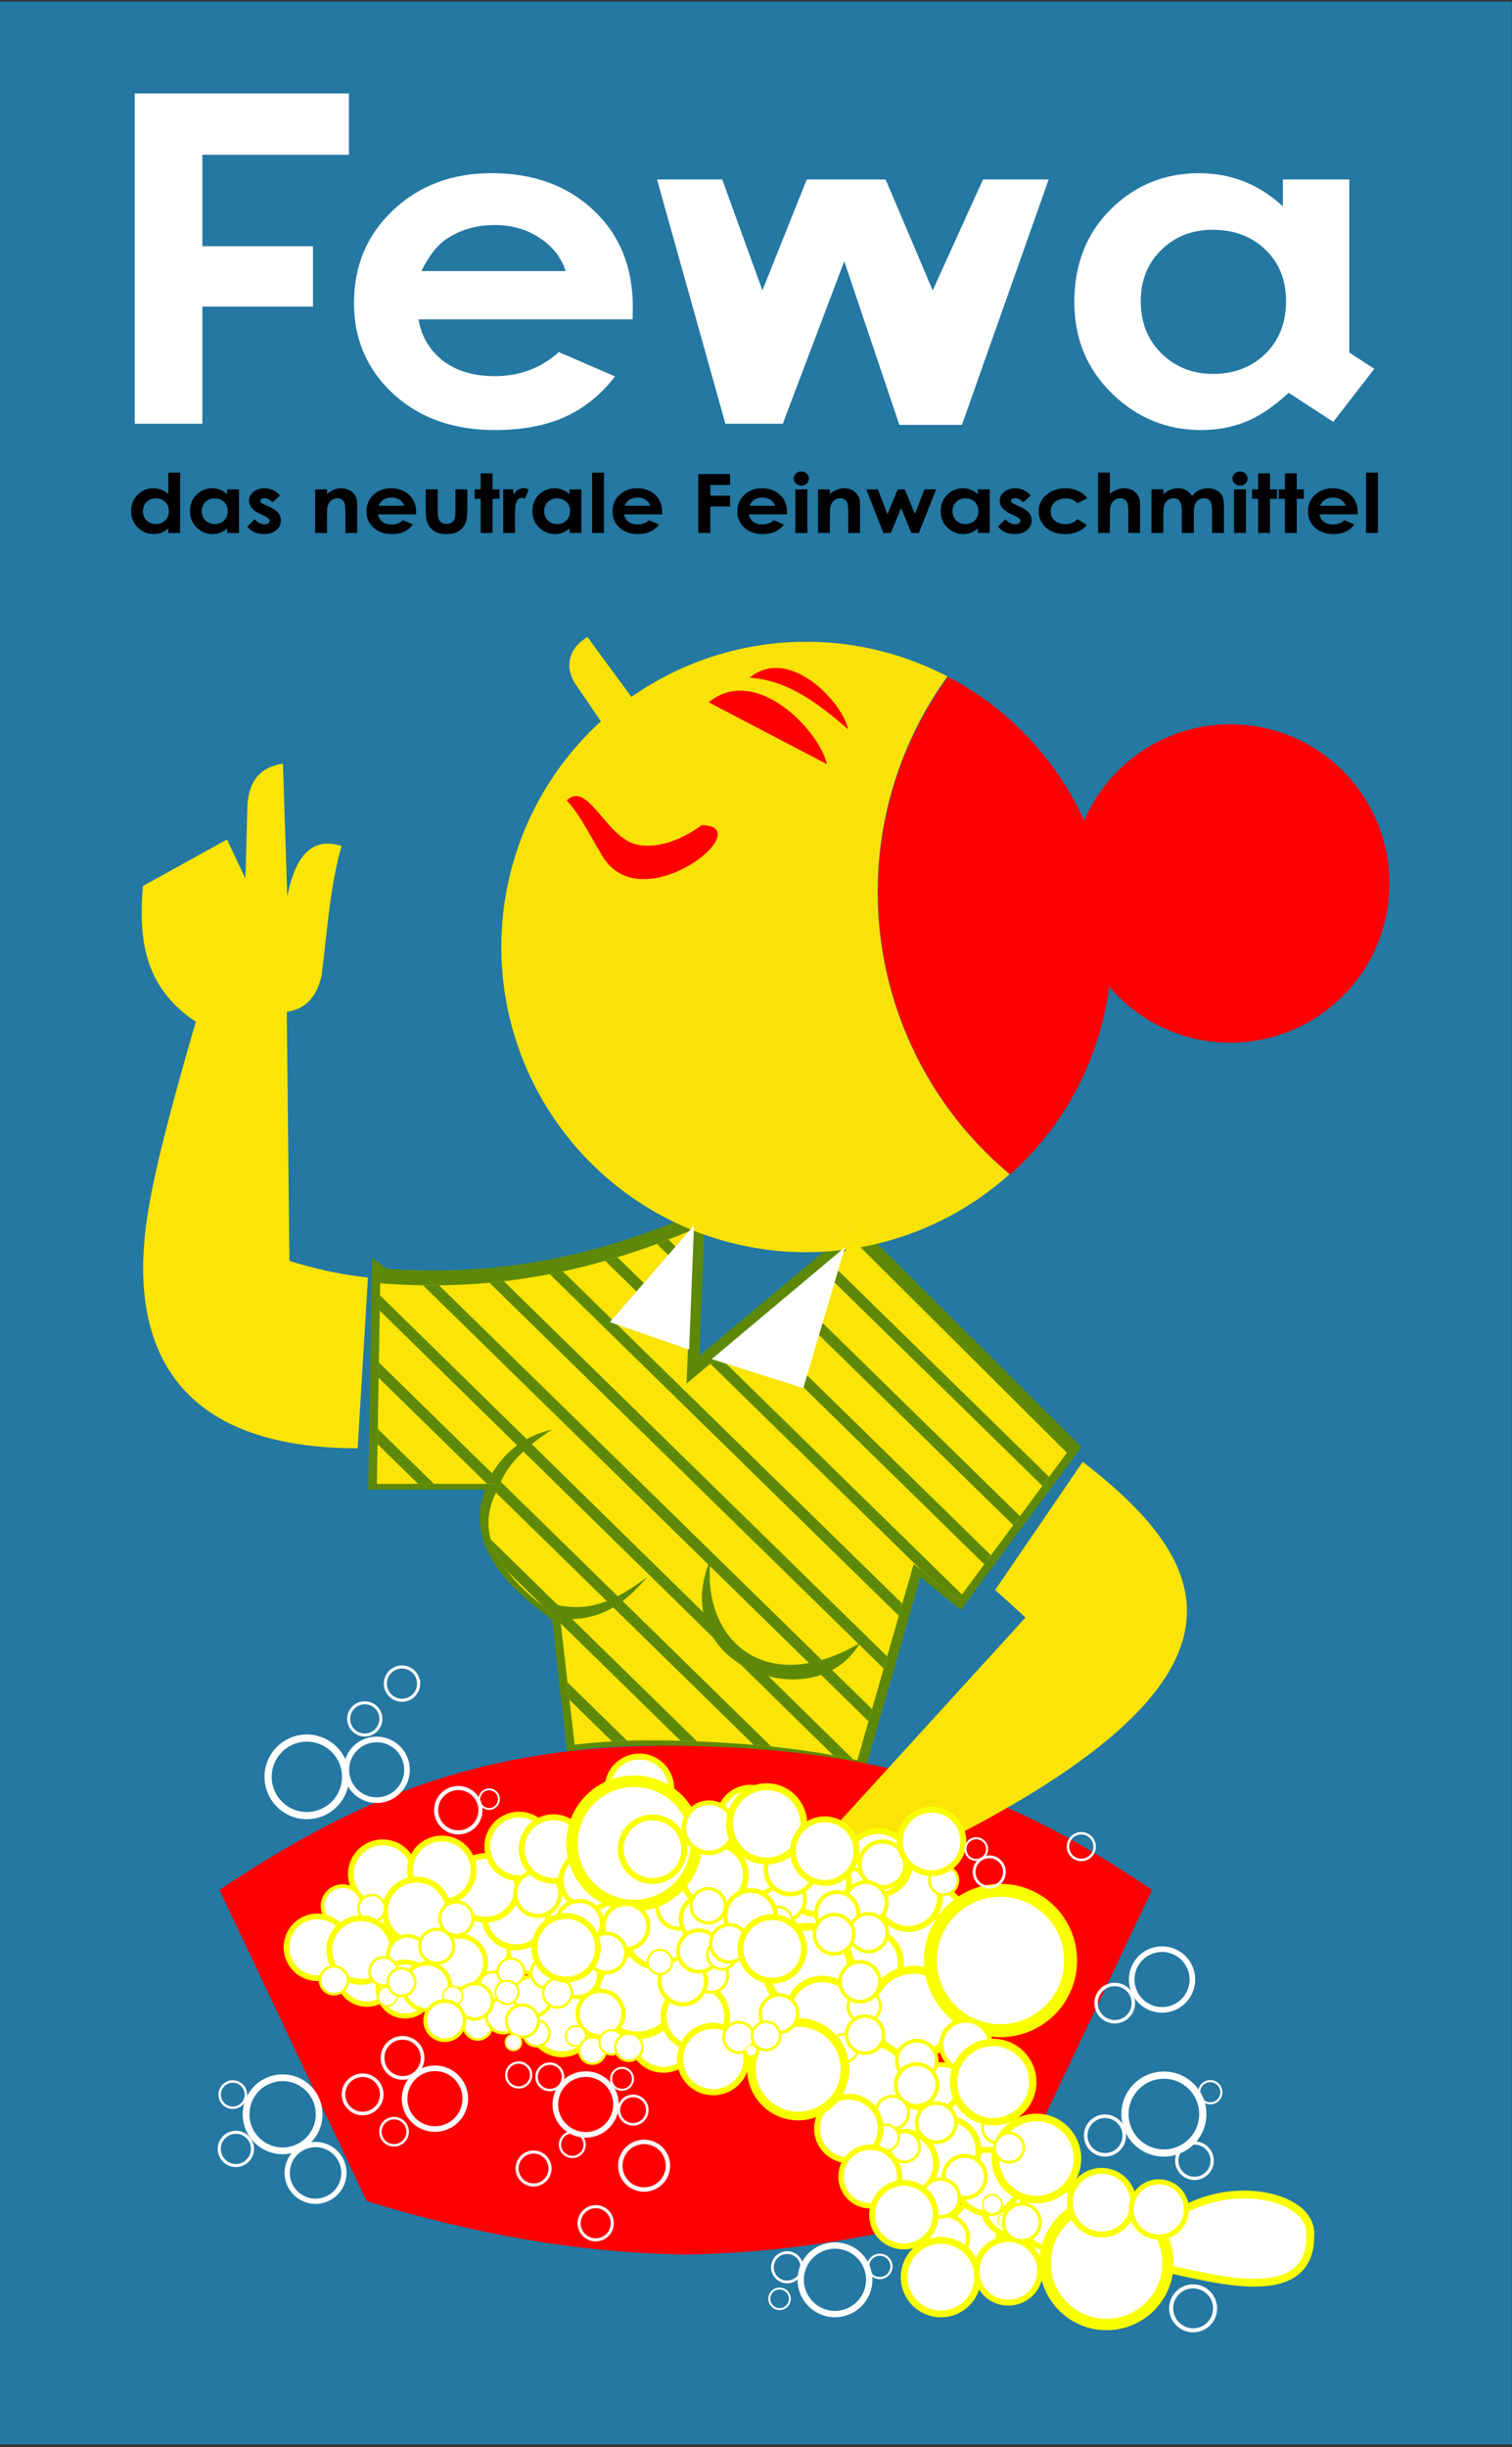 <svg xmlns="http://www.w3.org/2000/svg" xmlns:xlink="http://www.w3.org/1999/xlink" width="185.488" height="300" viewBox="0 0 49.077 79.375" xmlns:v="https://vecta.io/nano"><rect x="0" y="0" width="49.077" height="79.375" fill="#333333" stroke="none"/><style><![CDATA[.B{stroke-width:.191}.C{fill:#fff}.D{stroke-width:.12}.E{fill:#fbe406}.F{stroke:#faff00}.G{stroke-width:.118}.H{stroke-width:.135}.I{stroke-width:.1}.J{stroke-width:.182}.K{stroke-width:.085}.L{stroke-width:.065}.M{stroke-width:.126}.N{stroke-width:.079}.O{stroke-width:.08}.P{stroke-width:.083}.Q{stroke-width:.088}.R{stroke-linejoin:miter}.S{stroke-miterlimit:4}.T{stroke-dasharray:none}.U{stroke-width:.086}.V{stroke-width:.166}.W{stroke-width:.127}.X{stroke-width:.114}.Y{stroke-width:.159}.Z{stroke-width:.112}.a{stroke-width:.106}.b{stroke-width:.099}.c{stroke-width:.148}.d{stroke-width:.081}.e{stroke-width:.124}.f{stroke-width:.078}.g{stroke-width:.091}.h{stroke-width:.073}.i{stroke-width:.103}.j{stroke-width:.058}]]></style><defs><clipPath id="A"><path d="M94.456 174.096l-.397 24.011h14.883c-3.249 4.935-1.454 10.27 7.078 16.14l1.72 15.081c5.557-.7 11.642-.593 17.199-.279 5.732.324 10.936.884 16.668 2.131l6.747-23.482 5.292 4.299 13.06-17.612-25.33-25.201-20.226 16.922.72-18.41c-11.429 4.857-23.694 7.529-37.413 6.399z" opacity="1" fill="none" stroke="#000" stroke-opacity="1" class="L R S T"/></clipPath><clipPath ><path d="M94.456 174.096l-.397 24.011h14.883c-3.249 4.935-1.454 10.27 7.078 16.14l1.72 15.081c5.557-.7 11.642-.593 17.199-.279 5.732.324 10.936.884 16.668 2.131l6.747-23.482 5.292 4.299 13.06-17.612-25.33-25.201-20.226 16.922.72-18.41c-11.429 4.857-23.694 7.529-37.413 6.399z" opacity="1" fill="none" stroke="#000" stroke-opacity="1" class="L R S T"/></clipPath><path id="C" d="M-163.274-47.205h1.418v5.674h-1.418v-.6q-.417.396-.84.574-.417.172-.907.172-1.1 0-1.903-.85-.803-.855-.803-2.122 0-1.314.777-2.154.777-.84 1.888-.84.511 0 .959.193.448.193.829.579zm-1.497 1.168q-.662 0-1.1.469-.438.464-.438 1.194 0 .735.443 1.21.448.475 1.1.475.673 0 1.116-.464.443-.469.443-1.225 0-.74-.443-1.199-.443-.459-1.121-.459z"/><path id="D" d="M-156.943-46.413l-.881.881q-.537-.532-.975-.532-.24 0-.375.104-.136.099-.136.25 0 .115.083.214.089.094.428.261l.521.261q.824.407 1.132.829.308.422.308.991 0 .756-.558 1.262-.553.506-1.486.506-1.241 0-1.982-.97l.876-.954q.25.292.584.475.339.177.6.177.282 0 .454-.136.172-.136.172-.313 0-.329-.621-.641l-.48-.24q-1.377-.694-1.377-1.736 0-.673.516-1.147.521-.48 1.33-.48.553 0 1.038.245.49.24.829.694z"/><path id="E" d="M-152.73-47.205h1.418v.579q.485-.407.876-.563.396-.162.808-.162.845 0 1.434.589.495.501.495 1.481v3.749h-1.408v-2.487q0-1.017-.094-1.351-.089-.334-.318-.506-.224-.177-.558-.177-.433 0-.746.292-.308.287-.428.798-.063.266-.063 1.152v2.279h-1.418z"/><path id="F" d="M-140.637-43.957h-4.573q.099.605.527.965.433.355 1.1.355.798 0 1.371-.558l1.199.563q-.448.636-1.074.944-.626.302-1.486.302-1.335 0-2.175-.84-.84-.845-.84-2.112 0-1.298.834-2.154.84-.86 2.102-.86 1.34 0 2.18.86.84.855.84 2.263zm-1.429-1.121q-.141-.475-.558-.772-.412-.297-.959-.297-.594 0-1.043.334-.282.209-.521.735z"/><path id="G" d="M-132.904-49.297h1.418v2.091h.845v1.225h-.845v4.448h-1.418v-4.448h-.73v-1.225h.73z"/><path id="H" d="M-94.503-49.542q.375 0 .641.271.271.271.271.657 0 .381-.266.652-.266.266-.636.266-.381 0-.652-.271-.266-.276-.266-.667 0-.375.266-.641.266-.266.641-.266zm-.714 2.336h1.429v5.674h-1.429z"/><path id="I" d="M106.381 172.895l53.502 52.325.93-.951-53.501-52.324z"/><path id="J" d="M31.293 62.243a1.03 1.03 0 0 1-1.76.729 1.03 1.03 0 0 1 0-1.458 1.03 1.03 0 0 1 1.458 0 1.03 1.03 0 0 1 .302.729z"/><path id="K" d="M20.535 62.002a1.03 1.03 0 0 1-1.031 1.031 1.03 1.03 0 1 1 0-2.063 1.03 1.03 0 0 1 1.031 1.031z"/><path id="L" d="M30.509 61.534a1.03 1.03 0 0 1-1.031 1.031 1.03 1.03 0 0 1-1.031-1.031 1.03 1.03 0 1 1 2.063 0z"/><path id="M" d="M29.534 60.421a1.03 1.03 0 0 1-1.031 1.031 1.03 1.03 0 0 1-1.031-1.031 1.03 1.03 0 0 1 1.031-1.031 1.03 1.03 0 0 1 1.031 1.031z"/><path id="N" d="M27.556 61.056a1.03 1.03 0 0 1-1.031 1.031 1.03 1.03 0 0 1-1.031-1.031 1.03 1.03 0 0 1 1.76-.729 1.03 1.03 0 0 1 .302.729z"/><path id="O" d="M29.238 63.651a1.03 1.03 0 0 1-1.031 1.031 1.03 1.03 0 0 1-.729-1.76 1.03 1.03 0 0 1 1.458 0 1.03 1.03 0 0 1 .302.729z"/><path id="P" d="M19.995 68.258c0 .544-.441.985-.985.985s-.985-.441-.985-.985.441-.985.985-.985.985.441.985.985z"/><path id="Q" d="M27.855 66.425c0 .118-.047.232-.131.316s-.197.131-.316.131-.232-.047-.316-.131-.131-.197-.131-.316.047-.232.131-.316.197-.131.316-.131.232.047.316.131.131.197.131.316z"/><path id="R" d="M15.967 65.691a.46.46 0 0 1-.458.458.46.46 0 0 1-.458-.458.46.46 0 0 1 .458-.458.46.46 0 0 1 .458.458z"/></defs><g transform="matrix(.271 0 0 .249 51.62 27.628)"><path d="M-190.822-110.766h181.42V207.46h-181.42z" fill="#2478a2" paint-order="markers stroke fill"/><path d="M-174.344-98.78h25.653v7.984h-17.552v11.91h13.249v7.867h-13.249v15.26h-8.101zm59.633 29.422h-25.649q.556 3.393 2.954 5.411 2.427 1.989 6.171 1.989 4.475 0 7.692-3.129l6.727 3.159q-2.515 3.568-6.025 5.294-3.51 1.696-8.335 1.696-7.487 0-12.196-4.709-4.709-4.738-4.709-11.845 0-7.282 4.679-12.079 4.709-4.826 11.786-4.826 7.516 0 12.225 4.826 4.709 4.796 4.709 12.693zm-8.014-6.288q-.79-2.661-3.129-4.328-2.31-1.667-5.381-1.667-3.334 0-5.849 1.872-1.579 1.17-2.925 4.124zm10.939-11.933h7.809l4.815 14.455 5.312-14.455h9.444l5.641 14.455 6.023-14.455h7.867L-75.27-55.612h-7.492l-6.598-21.319-7.364 21.173h-6.872zm64.927-.818c-4.153 0-7.682 1.57-10.587 4.709s-4.358 7.165-4.358 12.078c0 4.738 1.501 8.706 4.504 11.904 3.003 3.178 6.561 4.767 10.675 4.767 1.833 0 3.529-.322 5.089-.965 1.579-.663 3.148-1.735 4.708-3.217.253-.244.49-.458.719-.657L-30.79-56l4.911-6.913-2.994-2.126v-22.539h-7.955v3.51c-1.423-1.443-2.973-2.525-4.65-3.246s-3.471-1.082-5.382-1.082zm1.638 7.37c2.535 0 4.631.858 6.288 2.573s2.486 3.958 2.486 6.727c0 2.827-.828 5.118-2.486 6.873-1.657 1.735-3.744 2.603-6.259 2.603-2.437 0-4.494-.887-6.171-2.661-1.657-1.774-2.486-4.036-2.486-6.785 0-2.73.819-4.962 2.457-6.698 1.638-1.755 3.695-2.632 6.171-2.632z" class="C"/><path d="M-170.324-49.396h1.418v7.864h-1.418v-.6q-.417.396-.84.574-.417.172-.907.172-1.1 0-1.903-.85-.803-.855-.803-2.122 0-1.314.777-2.154.777-.84 1.888-.84.511 0 .959.193.448.193.829.579zm-1.497 3.358q-.662 0-1.1.469-.438.464-.438 1.194 0 .735.443 1.21.448.475 1.1.475.673 0 1.116-.464.443-.469.443-1.225 0-.74-.443-1.199-.443-.459-1.121-.459z"/><use xlink:href="#C"/><use xlink:href="#D"/><use xlink:href="#E"/><use xlink:href="#F"/><path d="M-139.49-47.205h1.439v2.732q0 .798.11 1.111.11.308.349.48.245.172.6.172.355 0 .6-.167.25-.172.37-.501.089-.245.089-1.048v-2.779h1.429v2.404q0 1.486-.235 2.034-.287.667-.845 1.027-.558.355-1.418.355-.933 0-1.512-.417-.574-.417-.808-1.163-.167-.516-.167-1.877z"/><use xlink:href="#G"/><path d="M-130.208-47.205h1.22v.714q.198-.422.527-.641.329-.219.72-.219.276 0 .579.146l-.443 1.225q-.25-.125-.412-.125-.329 0-.558.407-.224.407-.224 1.596l.005.276v2.294h-1.413z"/><use xlink:href="#C" x="41.008"/><path d="M-119.56-49.396h1.424v7.864h-1.424z"/><use xlink:href="#F" x="29.473"/><path d="M-106.846-49.203h3.807v1.424h-2.362v1.392h2.362v1.403h-2.362v3.452h-1.444z"/><use xlink:href="#F" x="44.423"/><use xlink:href="#H"/><use xlink:href="#E" x="60.229"/><path d="M-86.723-47.205h1.392l1.142 3.228 1.231-3.228h.85l1.205 3.191 1.142-3.191h1.403l-2.07 5.674h-.902l-1.21-3.233-1.246 3.233h-.892z"/><use xlink:href="#C" x="89.916"/><use xlink:href="#D" x="89.916"/><path d="M-60.248-46.058l-1.184.652q-.334-.349-.662-.485-.323-.136-.761-.136-.798 0-1.293.48-.49.475-.49 1.22 0 .725.475 1.184.475.459 1.246.459.954 0 1.486-.652l1.121.767q-.913 1.184-2.576 1.184-1.497 0-2.347-.886-.845-.886-.845-2.075 0-.824.412-1.517.412-.694 1.147-1.09.74-.396 1.653-.396.845 0 1.517.339.673.334 1.1.954zm1.288-3.338h1.413v2.764q.417-.36.84-.537.422-.183.855-.183.845 0 1.424.584.495.506.495 1.486v3.749h-1.403v-2.487q0-.986-.094-1.335-.094-.349-.323-.521-.224-.172-.558-.172-.433 0-.746.287-.308.287-.428.782-.063.256-.063 1.168v2.279h-1.413zm6.393 2.191h1.429v.652q.365-.402.808-.6.448-.198.975-.198.532 0 .959.261.428.261.688.761.339-.501.829-.761.495-.261 1.079-.261.605 0 1.064.282.459.282.657.735.203.454.203 1.476v3.327h-1.434v-2.878q0-.965-.24-1.304-.24-.344-.72-.344-.365 0-.657.209-.287.209-.428.579-.141.365-.141 1.179v2.56h-1.434v-2.748q0-.761-.115-1.1-.11-.344-.334-.511-.224-.167-.542-.167-.355 0-.647.214-.287.209-.433.589-.141.381-.141 1.199v2.524h-1.429z"/><use xlink:href="#H" x="52.543"/><use xlink:href="#G" x="93.118"/><use xlink:href="#G" x="96.32"/><path d="M-27.87-43.957h-4.573q.099.605.527.965.433.355 1.1.355.798 0 1.371-.558l1.199.563q-.448.636-1.074.944-.626.302-1.486.302-1.335 0-2.174-.84-.84-.845-.84-2.112 0-1.298.834-2.154.84-.86 2.101-.86 1.34 0 2.18.86.84.855.84 2.263zm-1.429-1.121q-.141-.475-.558-.772-.412-.297-.959-.297-.594 0-1.043.334-.282.209-.521.735zm2.43-4.318h1.424v7.864h-1.424z"/></g><path d="M12.405 41.477l-.107 6.495h4.026c-.879 1.335-.393 2.778 1.915 4.366l.465 4.08c1.503-.189 3.149-.16 4.653-.075 1.551.088 2.958.239 4.509.576l1.825-6.352 1.431 1.163 3.533-4.764-6.852-6.817-5.471 4.578.195-4.98c-3.092 1.314-6.41 2.037-10.121 1.731z" stroke-width=".679" stroke="#5e8908" class="E"/><g transform="matrix(.271 0 0 .271 -13.421 -5.615)"><path d="M146.156 97.554l2.417.084-2.417-.084zm2.578.094l2.369.246-2.369-.246zm-5.251.006l-.974.105.974-.105zm7.757.26l2.392.415-2.392-.415zm-10.402.034l-1.169.211 1.169-.211zm12.819.387l2.339.575-2.339-.575zm-15.441.099l-1.227.313 1.227-.313zm17.926.516l2.258.722-2.258-.722zm-20.501.158l-1.262.42 1.262-.42zm22.921.624l2.234.888-2.234-.888zm-25.439.236l-1.253.519 1.253-.519zm27.71.67l2.165 1.038-2.165-1.038zm-30.168.375l-1.232.617 1.232-.617zm32.407.702c-5.444 7.5-8.381 16.528-8.391 25.795.01 13.051 5.813 25.424 15.842 33.776 7.733-6.925 12.155-16.813 12.162-27.193a36.54 36.54 0 0 0-19.613-32.378zm-34.764.51c-.411.233-.817.474-1.219.723.401-.249.808-.49 1.219-.723zm-2.276 1.387c-.393.262-.781.531-1.164.808.383-.277.771-.546 1.164-.808zm-2.171 1.551c-.374.29-.742.586-1.105.89.362-.304.731-.601 1.105-.89zm-2.044 1.699c-.358.32-.709.647-1.054.981.345-.334.696-.661 1.054-.981zm-1.915 1.843c-.337.348-.667.702-.99 1.062.323-.361.653-.715.99-1.062zm-1.775 1.975c-.314.374-.621.755-.92 1.141.299-.386.606-.767.92-1.141zm-1.63 2.103c-.289.399-.569.803-.842 1.213.272-.41.553-.815.842-1.213zm-1.465 2.206c-.264.424-.519.853-.765 1.288.246-.434.501-.864.765-1.288zm-1.3 2.301c-.238.451-.466.906-.684 1.366.219-.46.447-.916.684-1.366zm-1.126 2.38c-.21.477-.41.959-.599 1.445.189-.486.389-.968.599-1.445zm-.95 2.451c-.18.503-.348 1.009-.506 1.519.158-.51.326-1.017.506-1.519zm-.766 2.488c-.15.536-.288 1.076-.413 1.618.125-.542.263-1.082.413-1.618zm-.573 2.467c-.122.59-.229 1.183-.321 1.778.092-.595.199-1.188.321-1.778zm-.387 2.366c-.205 1.542-.311 3.096-.318 4.652.007 1.556.113 3.11.318 4.652-.203-1.542-.308-3.096-.313-4.652.005-1.556.11-3.11.313-4.652zm.066 9.892c.092.595.199 1.188.321 1.778-.122-.59-.229-1.183-.321-1.778zm.481 2.626c.125.542.263 1.082.413 1.618-.15-.536-.288-1.076-.413-1.618zm.673 2.587c.158.51.326 1.017.506 1.519-.18-.503-.348-1.009-.506-1.519zm.857 2.525c.189.486.389.968.599 1.445-.21-.477-.41-.959-.599-1.445zm1.041 2.459c.219.461.448.918.686 1.37-.238-.452-.467-.909-.686-1.37zm1.217 2.376c.248.439.506.873.772 1.301-.266-.428-.524-.862-.772-1.301zm1.386 2.279c.275.414.558.822.85 1.224-.291-.402-.575-.81-.85-1.224zm1.555 2.18c.297.385.603.763.915 1.136-.313-.372-.618-.751-.915-1.136zm1.711 2.06c.319.356.644.705.976 1.049-.332-.343-.658-.693-.976-1.049zm1.851 1.923c.342.331.691.656 1.046.974-.355-.318-.704-.643-1.046-.974zm49.591 1.078c-.596.531-1.21 1.042-1.84 1.533.63-.491 1.243-1.002 1.84-1.533zm-47.603.705c.362.304.731.601 1.105.89-.374-.29-.742-.586-1.105-.89zm45.527 1.002c-.631.484-1.278.947-1.939 1.389.661-.442 1.308-.905 1.939-1.389zm-43.415.631c.383.277.771.546 1.164.808-.393-.262-.781-.531-1.164-.808zm41.243.904c-.666.438-1.346.854-2.039 1.247.693-.393 1.373-.809 2.039-1.247zm-39.017.571c.398.246.8.485 1.207.716-.407-.231-.809-.47-1.207-.716zm36.679.833c-.681.379-1.374.736-2.078 1.07.704-.334 1.397-.691 2.078-1.07zm-34.329.488c.403.211.809.414 1.219.61-.41-.196-.817-.399-1.219-.61zm31.927.723c-.702.326-1.415.629-2.136.91.722-.28 1.434-.584 2.136-.91zm-29.503.413c.414.181.832.354 1.253.519-.421-.165-.839-.338-1.253-.519zm27.012.621c-.717.271-1.441.519-2.174.744.732-.225 1.457-.473 2.174-.744zm-24.503.337c.418.148.839.288 1.263.42-.424-.132-.845-.272-1.263-.42zm21.924.515c-.724.214-1.455.405-2.191.574.736-.169 1.467-.36 2.191-.574zm-19.339.26c.418.115.838.222 1.26.321-.422-.1-.842-.207-1.26-.321zm16.818.377c-.761.167-1.527.309-2.298.426.77-.118 1.536-.26 2.298-.426zm-14.171.207c.41.081.822.156 1.235.223-.413-.067-.825-.141-1.235-.223zm11.4.272c-.726.103-1.454.183-2.184.242.73-.059 1.459-.14 2.184-.242zm-8.603.127c.361.044.722.083 1.084.116l-1.084-.116z" fill="red" paint-order="markers stroke fill"/><path d="M119.891 96.969c-1.634.929-3.033 2.892-1.544 5.473l3.148 4.61a36.537 36.537 0 0 0 24.581 63.54 36.537 36.537 0 0 0 24.373-9.342 43.995 43.995 0 0 1-7.452-59.575 36.537 36.537 0 0 0-37.848 2.458z" fill="#fbe407" fill-opacity=".985" paint-order="markers stroke fill"/><g fill="red"><path d="M215.943 126.46a19.055 19.055 0 0 1-38.11 0 19.055 19.055 0 1 1 38.111 0z" paint-order="markers stroke fill"/><path d="M148.564 112.183l-14.155-7.408c5.638-4.617 13.258 3.376 14.155 7.408zm2.555-4.169c-3.56-3.071-7.214-5.89-11.815-6.184 4.706-3.854 11.066 2.818 11.815 6.184zm-33.723 8.508c1.634 1.724 2.768 4.169 4.031 6.228 4.501 8.711 19.292-3.179 12.138-3.274 0 0-3.872 3.094-7.673 2.348s-5.937-7.79-8.496-5.302z"/></g></g><path d="M42.523 72.328c.198 2.819-3.748 1.348-5.167 1.163-.54-.795.693-1.891 2.12-2.213s2.938.163 3.048 1.05z" stroke-width=".254" paint-order="markers stroke fill" class="C F"/><path d="M11.943 41.437l-.335 5.538c-8.54 0-6.98-6.876-6.611-8.683s1.36-5.153 1.36-5.153c-1.698-1.121-1.861-2.714-1.718-4.402l2.729-1.508.599 1.266.063-2.357c.049-.915.511-1.267 1.154-1.373l.14 4.31c.296-1.5.926-1.904 1.761-1.635-.385 1.353-.464 2.8-.649 4.214-.153.668-.51 1.079-1.127 1.163l.085 8.079c.854.265 1.605.437 2.549.541z" class="E"/><g transform="matrix(.271 0 0 .271 48.243 -39.578)"><path d="M-132.482 299.63l-.397 24.011h14.883c-3.249 4.935-1.454 10.27 7.078 16.14l1.72 15.081c5.557-.7 11.642-.593 17.199-.279 5.732.324 10.936.884 16.668 2.131l6.747-23.482 5.292 4.299 13.06-17.612-25.33-25.201-20.226 16.922.72-18.41c-11.429 4.857-23.694 7.529-37.413 6.399z" class="E"/><g transform="translate(-226.939 125.537)" clip-path="url(#A)" fill="#5e8908"><use xlink:href="#I"/><path d="M114.464 172.707l53.502 52.325.93-.951-53.501-52.324zm6.454-1.776l53.502 52.325.93-.951-53.501-52.324zm-21.773 2.976l53.9 52.715.936-.958-53.899-52.714zm-6.492 1.745l58.717 57.54.93-.951-58.716-57.539zm.633 8.794l53.502 52.325.93-.951-53.501-52.324zm-.935 7.16l53.502 52.325.93-.951-53.501-52.324zm-1.537 6.611l53.502 52.325.93-.951-53.501-52.324zm23.454-41.879l53.502 52.325.93-.951-53.501-52.324zm4.225-3.946l53.502 52.325.93-.951-53.501-52.324zm3.175-5.004l53.502 52.325.93-.951-53.501-52.324z"/></g></g><path d="M23.1 44.082l2.975.939 1.354-4.57zm-.732-.309l-2.573-.891 2.731-3.136z" class="C"/><path d="M18.169 52.541l.081-.03c1.285.079 2.076-.551 2.748-1.354-.977.723-1.998 1.335-3.505.707zm9.741.751c-3.127 1.83-5.161-.188-4.843-2.729-1.506 3.488 3.413 5.228 4.843 2.729zm-9.986-6.927c-.729.467-1.451 1.08-1.705 1.793l-.406-.096c.529-1.011 1.234-1.487 2.111-1.697z" fill="#5e8908"/><path d="M7.123 61.297l4.779 10.092c3.333 1.035 6.769 1.678 10.356 1.736 3.587-.057 7.023-.701 10.356-1.736l4.779-10.092c-4.39-2.965-8.195-4.543-15.135-4.67s-11.119 2.011-15.135 4.67z" fill="red"/><path d="M32.302 51.569l.984.895-6.281 6.889 1.521.823 2.094-.429c10.608-5.349 8.837-9.014 4.523-12.333z" class="E"/><g class="C F"><g class="B"><use xlink:href="#J" paint-order="markers stroke fill"/><use xlink:href="#K" paint-order="markers stroke fill"/></g><path d="M30.861 63.11a1.19 1.19 0 0 1-1.188 1.188 1.19 1.19 0 0 1-1.188-1.188 1.19 1.19 0 0 1 1.188-1.188 1.19 1.19 0 0 1 1.188 1.188z" paint-order="markers stroke fill" stroke-width=".22"/><use xlink:href="#L" paint-order="markers stroke fill" class="B"/><path d="M31.093 60.99c0 .123-.049.241-.136.328s-.205.136-.328.136-.241-.049-.328-.136-.136-.205-.136-.328c0-.256.208-.464.464-.464s.464.208.464.464z" paint-order="markers stroke fill" class="U"/><use xlink:href="#M" paint-order="markers stroke fill" class="B"/><g stroke-width=".137"><path d="M28.233 61.319a.74.74 0 0 1-.742.742.74.74 0 0 1-.742-.742.74.74 0 0 1 1.266-.524.74.74 0 0 1 .217.524z" paint-order="markers stroke fill"/><path d="M29.384 60.471a.74.74 0 0 1-.742.742.74.74 0 0 1-.742-.742.74.74 0 0 1 .742-.742.74.74 0 0 1 .742.742z" paint-order="markers stroke fill"/></g><path d="M25.38 64.685c0 .672-.545 1.217-1.217 1.217s-1.217-.545-1.217-1.217c0-.323.128-.632.356-.86s.538-.356.86-.356.632.128.86.356.356.538.356.86z" paint-order="markers stroke fill" stroke-width=".225"/><use xlink:href="#K" x="2.028" y="4.1" paint-order="markers stroke fill" class="B"/><path d="M22.028 64.672c0 .356-.142.698-.394.95s-.594.394-.95.394-.698-.142-.95-.394-.394-.594-.394-.95.142-.698.394-.95.594-.394.95-.394.698.142.95.394.394.594.394.95z" paint-order="markers stroke fill" stroke-width=".249"/><use xlink:href="#M" x="-7.167" y="2.344" paint-order="markers stroke fill" class="B"/><path d="M22.738 61.857a.7.7 0 0 1-.7.7.7.7 0 0 1-.7-.7.7.7 0 0 1 .7-.7.7.7 0 0 1 .7.7z" paint-order="markers stroke fill" stroke-width=".129"/><path d="M27.336 61.785c0 .495-.401.896-.896.896s-.896-.401-.896-.896.401-.896.896-.896.896.401.896.896z" paint-order="markers stroke fill" class="V"/><g class="B"><use xlink:href="#N" paint-order="markers stroke fill"/><use xlink:href="#O" paint-order="markers stroke fill"/></g><path d="M27.622 63.87a1.38 1.38 0 0 1-1.379 1.379 1.38 1.38 0 0 1-1.379-1.379 1.38 1.38 0 0 1 1.379-1.379 1.38 1.38 0 0 1 1.379 1.379z" paint-order="markers stroke fill" stroke-width=".255"/><path d="M28.783 61.718a.68.68 0 0 1-.678.678.68.68 0 0 1-.479-1.157.68.68 0 0 1 1.157.479z" paint-order="markers stroke fill" class="M"/><path d="M27.858 62.053c0 .378-.306.684-.684.684-.181 0-.355-.072-.484-.2s-.2-.302-.2-.484.072-.355.2-.484.302-.2.484-.2c.378 0 .684.306.684.684z" paint-order="markers stroke fill" class="W"/><path d="M28.801 62.686c0 .163-.065.319-.18.434s-.271.18-.434.18-.319-.065-.434-.18-.18-.271-.18-.434.065-.319.18-.434.271-.18.434-.18.319.065.434.18.18.271.18.434z" paint-order="markers stroke fill" class="X"/><path d="M27.711 62.736a.64.64 0 0 1-.638.638.64.64 0 0 1-.638-.638.64.64 0 0 1 .638-.638.64.64 0 0 1 .638.638z" paint-order="markers stroke fill" class="G"/><path d="M31.268 59.725a1.03 1.03 0 1 1-2.063 0 1.03 1.03 0 1 1 2.063 0z" paint-order="markers stroke fill" class="B"/><path d="M26.13 61.611a.68.68 0 0 1-.679.679.68.68 0 0 1-.679-.679.68.68 0 0 1 .679-.679.68.68 0 0 1 .679.679z" paint-order="markers stroke fill" class="M"/><path d="M13.453 60.788a1.03 1.03 0 0 1-1.031 1.031 1.03 1.03 0 0 1-1.031-1.031 1.03 1.03 0 0 1 2.063 0z" paint-order="markers stroke fill" class="B"/><path d="M16.605 63.064a1.14 1.14 0 0 1-1.142 1.142 1.14 1.14 0 0 1-1.142-1.142 1.14 1.14 0 0 1 1.142-1.142 1.14 1.14 0 0 1 1.142 1.142z" paint-order="markers stroke fill" stroke-width=".211"/><path d="M18.724 61.986a.86.86 0 0 1-.859.859.86.86 0 0 1-.608-1.467.86.86 0 0 1 1.215 0 .86.86 0 0 1 .252.608z" paint-order="markers stroke fill" class="Y"/><path d="M17.961 63.258a.73.73 0 0 1-.728.728.73.73 0 0 1-.728-.728.73.73 0 0 1 .728-.728.73.73 0 0 1 .728.728z" paint-order="markers stroke fill" class="H"/><path d="M19.267 65.596a1.03 1.03 0 0 1-1.76.729 1.03 1.03 0 0 1 0-1.458 1.03 1.03 0 0 1 1.76.729z" paint-order="markers stroke fill" class="B"/><path d="M19.44 64.063a.71.71 0 0 1-.712.712.71.71 0 0 1-.712-.712.71.71 0 0 1 .712-.712.71.71 0 0 1 .712.712z" paint-order="markers stroke fill" stroke-width=".132"/><use xlink:href="#J" x="-13.513" y="-0.114" paint-order="markers stroke fill" class="B"/><path d="M20.237 65.315c0 .411-.333.745-.745.745s-.745-.333-.745-.745.333-.745.745-.745.745.333.745.745z" paint-order="markers stroke fill" stroke-width=".138"/><use xlink:href="#K" x="1.25" y="-3.997" paint-order="markers stroke fill" class="B"/><path d="M17.912 64.753c0 .357-.289.646-.646.646-.171 0-.336-.068-.457-.189s-.189-.286-.189-.457c0-.357.289-.646.646-.646s.646.289.646.646z" paint-order="markers stroke fill" class="D"/><path d="M15.761 63.653a.86.86 0 0 1-.859.859.86.86 0 0 1-.859-.859.86.86 0 0 1 .859-.859.86.86 0 0 1 .859.859z" paint-order="markers stroke fill" class="Y"/><g class="B"><use xlink:href="#J" x="-14.5" y="-1.012" paint-order="markers stroke fill"/><use xlink:href="#K" x="-5.163" y="-1.337" paint-order="markers stroke fill"/><use xlink:href="#M" x="-11.653" y="-0.532" paint-order="markers stroke fill"/></g><path d="M11.768 61.825a.65.65 0 0 1-.649.649.65.65 0 0 1-.649-.649.65.65 0 0 1 .649-.649.65.65 0 0 1 .649.649z" paint-order="markers stroke fill" class="D"/><path d="M11.305 63.16c0 .554-.449 1.002-1.002 1.002S9.3 63.714 9.3 63.16s.449-1.002 1.002-1.002 1.002.449 1.002 1.002z" paint-order="markers stroke fill" stroke-width=".185"/></g><g fill="none" stroke="#fff"><path d="M19.875 72.11a.54.54 0 0 1-.539.539.54.54 0 0 1-.539-.539.54.54 0 0 1 .92-.381.54.54 0 0 1 .158.381z" paint-order="markers stroke fill" class="I"/><path d="M21.679 70.244c0 .427-.346.772-.772.772a.77.77 0 0 1-.772-.772.77.77 0 0 1 .772-.772.77.77 0 0 1 .772.772z" paint-order="markers stroke fill" stroke-width=".143"/><use xlink:href="#P" paint-order="markers stroke fill" class="J"/><path d="M17.24 67.301c0 .223-.181.404-.404.404-.107 0-.21-.043-.286-.118s-.118-.179-.118-.286.043-.21.118-.286.179-.118.286-.118.21.043.286.118.118.179.118.286z" paint-order="markers stroke fill" stroke-width=".075"/><path d="M18.275 67.363a.43.43 0 0 1-.429.429.43.43 0 0 1-.429-.429.43.43 0 0 1 .429-.429.43.43 0 0 1 .429.429z" paint-order="markers stroke fill" class="N"/><path d="M21.01 68.441a.46.46 0 0 1-.461.461.46.46 0 0 1-.461-.461.46.46 0 1 1 .923 0z" paint-order="markers stroke fill" class="K"/><path d="M20.545 67.426c0 .094-.037.184-.104.251s-.157.104-.251.104c-.196 0-.355-.159-.355-.355s.159-.355.355-.355c.094 0 .184.037.251.104s.104.157.104.251z" paint-order="markers stroke fill" stroke-width=".066"/><path d="M10.359 68.576c0 .655-.531 1.186-1.186 1.186s-1.186-.531-1.186-1.186c0-.315.125-.616.347-.839s.524-.347.839-.347.616.125.839.347.347.524.347.839z" paint-order="markers stroke fill" stroke-width=".219"/><path d="M11.162 70.477a.92.92 0 0 1-.92.92.92.92 0 0 1-.92-.92.92.92 0 0 1 .92-.92.92.92 0 0 1 .92.92z" paint-order="markers stroke fill" stroke-width=".17"/><path d="M8.195 69.699a.54.54 0 0 1-.539.539.54.54 0 0 1-.539-.539.54.54 0 0 1 .539-.539.54.54 0 0 1 .539.539z" paint-order="markers stroke fill" class="I"/><path d="M7.982 67.938c0 .235-.191.426-.426.426s-.426-.191-.426-.426c0-.113.045-.221.125-.301s.188-.125.301-.125.221.045.301.125.125.188.125.301z" paint-order="markers stroke fill" class="N"/><path d="M35.531 59.893c0 .115-.046.225-.127.306s-.191.127-.306.127-.225-.046-.306-.127-.127-.191-.127-.306c0-.239.194-.432.432-.432s.432.194.432.432z" paint-order="markers stroke fill" class="O"/><use xlink:href="#P" x="18.708" y="-4.053" paint-order="markers stroke fill" class="J"/><path d="M36.787 64.97c0 .16-.064.314-.177.428s-.267.177-.428.177c-.334 0-.605-.271-.605-.605s.271-.605.605-.605c.16 0 .314.064.428.177s.177.267.177.428z" paint-order="markers stroke fill" class="Z"/><path d="M39.041 68.569c0 .335-.133.656-.37.893s-.558.37-.893.37-.656-.133-.893-.37-.37-.558-.37-.893c0-.698.566-1.263 1.263-1.263s1.263.566 1.263 1.263z" paint-order="markers stroke fill" stroke-width=".234"/><path d="M39.643 67.861a.36.36 0 1 1-.72 0 .36.36 0 1 1 .72 0z" paint-order="markers stroke fill" stroke-width=".067"/><path d="M39.345 70.081c0 .317-.257.574-.574.574s-.574-.257-.574-.574.257-.574.574-.574.574.257.574.574z" paint-order="markers stroke fill" class="a"/></g><path d="M7.048 61.208L11.828 71.3c3.333 1.035 6.769 1.678 10.356 1.736 3.587-.057 7.023-.701 10.356-1.736l4.779-10.092c-4.39-2.965-8.195-4.543-15.135-4.67s-11.119 2.011-15.135 4.67z" fill="red" fill-opacity="0"/><g fill="none" stroke="#fff"><path d="M12.391 67.93a.62.62 0 0 1-.621.621.62.62 0 1 1 0-1.241.62.62 0 0 1 .621.621z" paint-order="markers stroke fill" stroke-width=".115"/><path d="M13.717 66.747a.65.65 0 0 1-.65.65.65.65 0 0 1-.65-.65.65.65 0 0 1 .65-.65.65.65 0 0 1 .65.65z" paint-order="markers stroke fill" class="D"/><use xlink:href="#P" x="-4.892" y="-0.189" paint-order="markers stroke fill" class="J"/><path d="M13.23 69.142a.44.44 0 0 1-.441.441.44.44 0 0 1-.441-.441.44.44 0 0 1 .441-.441.44.44 0 0 1 .441.441z" paint-order="markers stroke fill" stroke-width=".082"/><path d="M17.854 70.334c0 .142-.056.278-.157.378s-.236.157-.378.157-.278-.056-.378-.157-.157-.236-.157-.378.056-.278.157-.378.236-.157.378-.157.278.056.378.157.157.236.157.378z" paint-order="markers stroke fill" class="b"/><path d="M18.976 69.56a.4.4 0 0 1-.4.4.4.4 0 0 1-.4-.4.4.4 0 0 1 .683-.283.4.4 0 0 1 .117.283z" paint-order="markers stroke fill" stroke-width=".074"/><path d="M36.493 69.265c0 .166-.066.325-.183.443s-.277.183-.443.183c-.346 0-.626-.28-.626-.626s.28-.626.626-.626.626.28.626.626z" paint-order="markers stroke fill" stroke-width=".116"/></g><g class="C F"><g class="c"><path d="M25.368 60.611a.8.8 0 0 1-.8.8.8.8 0 0 1-.8-.8.8.8 0 0 1 .8-.8.8.8 0 0 1 .8.8z" paint-order="markers stroke fill"/><path d="M26.456 60.636a.8.8 0 0 1-.8.8.8.8 0 0 1-.8-.8.8.8 0 0 1 .8-.8.8.8 0 0 1 .8.8z" paint-order="markers stroke fill"/></g><path d="M25.705 62.293a.44.44 0 0 1-.752.312.44.44 0 0 1 0-.623.44.44 0 0 1 .752.312z" paint-order="markers stroke fill" class="d"/><use xlink:href="#N" x="-2.159" y="-2.04" paint-order="markers stroke fill" class="B"/><path d="M23.661 62.24a.78.78 0 0 1-.781.781.78.78 0 0 1-.781-.781.78.78 0 0 1 1.333-.552.78.78 0 0 1 .229.552z" paint-order="markers stroke fill" stroke-width=".144"/><use xlink:href="#J" x="-7.693" y="3.15" paint-order="markers stroke fill" class="B"/><path d="M23.62 64.077c0 .145-.057.283-.16.385s-.241.16-.385.16c-.301 0-.545-.244-.545-.545s.244-.545.545-.545c.145 0 .283.057.385.16s.16.241.16.385z" paint-order="markers stroke fill" stroke-width=".101"/><path d="M22.918 64.255c0 .2-.079.391-.221.533s-.333.221-.533.221c-.416 0-.753-.337-.753-.753s.337-.753.753-.753.753.337.753.753z" paint-order="markers stroke fill" stroke-width=".139"/><use xlink:href="#M" x="-5.324" y="0.402" paint-order="markers stroke fill" class="B"/><path d="M23.355 63.28a.67.67 0 0 1-.672.672.67.67 0 0 1-.672-.672.67.67 0 0 1 .672-.672.67.67 0 0 1 .672.672z" paint-order="markers stroke fill" class="e"/><path d="M25.176 62.134a.82.82 0 0 1-.818.818.82.82 0 0 1-.818-.818.82.82 0 0 1 .818-.818.82.82 0 0 1 .818.818z" paint-order="markers stroke fill" stroke-width=".151"/><path d="M27.816 65.31c0 .298-.119.585-.33.796s-.497.33-.796.33-.585-.119-.796-.33-.33-.497-.33-.796c0-.622.504-1.125 1.125-1.125s1.125.504 1.125 1.125z" paint-order="markers stroke fill" stroke-width=".208"/><path d="M31.065 65.292c0 .775-.629 1.404-1.404 1.404-.372 0-.729-.148-.993-.411s-.411-.62-.411-.993.148-.729.411-.993.62-.411.993-.411c.775 0 1.404.629 1.404 1.404z" paint-order="markers stroke fill" stroke-width=".26"/><path d="M28.578 65.069a.53.53 0 0 1-.901.373.53.53 0 0 1 0-.746.53.53 0 0 1 .901.373z" paint-order="markers stroke fill" stroke-width=".098"/><path d="M28.558 64.277c0 .357-.289.646-.646.646s-.646-.289-.646-.646c0-.171.068-.336.189-.457s.286-.189.457-.189c.357 0 .646.289.646.646z" paint-order="markers stroke fill" class="D"/><path d="M34.75 63.588c0 .604-.24 1.183-.667 1.609s-1.006.667-1.609.667-1.183-.24-1.609-.667-.667-1.006-.667-1.609.24-1.183.667-1.609 1.006-.667 1.609-.667 1.183.24 1.609.667.667 1.006.667 1.609z" paint-order="markers stroke fill" stroke-width=".421"/><path d="M30.224 69.028c0 .382-.31.693-.693.693-.184 0-.36-.073-.49-.203s-.203-.306-.203-.49.073-.36.203-.49.306-.203.49-.203c.382 0 .693.31.693.693z" paint-order="markers stroke fill" stroke-width=".128"/><path d="M29.453 67.434a1.16 1.16 0 0 1-1.983.821 1.16 1.16 0 0 1 0-1.643 1.16 1.16 0 0 1 1.983.821z" paint-order="markers stroke fill" stroke-width=".215"/><use xlink:href="#Q" paint-order="markers stroke fill" class="P"/><path d="M31.4 67.797c0 .461-.374.834-.834.834s-.834-.374-.834-.834c0-.221.088-.434.244-.59s.369-.244.59-.244.434.088.59.244.244.369.244.59z" paint-order="markers stroke fill" stroke-width=".154"/><path d="M30.405 66.836a.65.65 0 0 1-.649.649.65.65 0 0 1-.649-.649.65.65 0 0 1 1.108-.459.65.65 0 0 1 .19.459z" paint-order="markers stroke fill" class="D"/><path d="M32.15 66.33a.8.8 0 0 1-.8.8.8.8 0 0 1-.8-.8.8.8 0 0 1 1.365-.565.8.8 0 0 1 .234.565z" paint-order="markers stroke fill" class="c"/><path d="M30.427 67.627a.68.68 0 0 1-.678.678.68.68 0 0 1-.479-1.157.68.68 0 0 1 .959 0 .68.68 0 0 1 .199.479z" paint-order="markers stroke fill" class="M"/><g class="B"><use xlink:href="#L" x="2.201" y="7.377" paint-order="markers stroke fill"/><use xlink:href="#L" x="2.416" y="10.831" paint-order="markers stroke fill"/><use xlink:href="#J" x="3.176" y="10.299" paint-order="markers stroke fill"/><use xlink:href="#L" x="3.441" y="9.945" paint-order="markers stroke fill"/><use xlink:href="#J" x="1.797" y="8.515" paint-order="markers stroke fill"/><path d="M35.139 71.897a1.03 1.03 0 0 1-1.76.729 1.03 1.03 0 0 1 0-1.458 1.03 1.03 0 0 1 1.76.729z" paint-order="markers stroke fill"/></g><path d="M32.91 68.999a.51.51 0 1 1-1.02 0 .51.51 0 0 1 .51-.51.51.51 0 0 1 .51.51z" paint-order="markers stroke fill" stroke-width=".094"/><use xlink:href="#O" x="2.523" y="6.095" paint-order="markers stroke fill" class="B"/><path d="M31.026 68.847a.64.64 0 0 1-.638.638.64.64 0 0 1-.451-1.088.64.64 0 0 1 .902 0 .64.64 0 0 1 .187.451z" paint-order="markers stroke fill" class="G"/><path d="M31.996 70.606c0 .378-.306.684-.684.684s-.684-.306-.684-.684.306-.684.684-.684.684.306.684.684z" paint-order="markers stroke fill" class="W"/><use xlink:href="#K" x="9.847" y="8.174" paint-order="markers stroke fill" class="B"/><path d="M29.85 69.632c0 .269-.218.487-.487.487-.129 0-.253-.051-.344-.143s-.143-.215-.143-.344.051-.253.143-.344.215-.143.344-.143c.269 0 .487.218.487.487z" paint-order="markers stroke fill" stroke-width=".09"/><path d="M31.422 72.593a.73.73 0 1 1-1.46 0 .73.73 0 1 1 1.46 0z" paint-order="markers stroke fill" class="H"/><path d="M31.142 71.289c0 .339-.275.614-.614.614s-.614-.275-.614-.614.275-.614.614-.614c.163 0 .319.065.434.18s.18.271.18.434z" paint-order="markers stroke fill" class="X"/><path d="M28.682 65.994c0 .333-.27.603-.603.603s-.603-.27-.603-.603.27-.603.603-.603c.16 0 .313.064.426.177s.177.266.177.426z" paint-order="markers stroke fill" stroke-width=".111"/><path d="M29.492 68.525c0 .295-.239.533-.533.533-.141 0-.277-.056-.377-.156s-.156-.236-.156-.377.056-.277.156-.377.236-.156.377-.156c.295 0 .533.239.533.533z" paint-order="markers stroke fill" class="b"/><path d="M29.173 69.335c0 .112-.045.22-.124.299s-.187.124-.299.124c-.234 0-.423-.189-.423-.423 0-.112.045-.22.124-.299s.187-.124.299-.124.22.045.299.124.124.187.124.299z" paint-order="markers stroke fill" class="f"/><path d="M33.522 67.532c0 .71-.576 1.286-1.286 1.286s-1.286-.576-1.286-1.286.576-1.286 1.286-1.286c.341 0 .668.135.909.377s.377.568.377.909z" paint-order="markers stroke fill" stroke-width=".238"/><path d="M34.972 70.012c0 .736-.597 1.332-1.332 1.332s-1.332-.597-1.332-1.332a1.33 1.33 0 0 1 1.332-1.332 1.33 1.33 0 0 1 1.332 1.332z" paint-order="markers stroke fill" stroke-width=".246"/><use xlink:href="#O" x="-0.653" y="5.386" paint-order="markers stroke fill" class="B"/><path d="M27.427 67.114a1.52 1.52 0 0 1-1.518 1.518 1.52 1.52 0 0 1-1.518-1.518 1.52 1.52 0 0 1 1.518-1.518 1.52 1.52 0 0 1 1.518 1.518z" paint-order="markers stroke fill" stroke-width=".281"/><path d="M24.229 66.785a1.08 1.08 0 0 1-1.84.762 1.08 1.08 0 0 1 0-1.524 1.08 1.08 0 0 1 1.524 0 1.08 1.08 0 0 1 .316.762z" paint-order="markers stroke fill" stroke-width=".199"/><path d="M29.2 70.594a.95.95 0 1 1-1.9 0 .95.95 0 0 1 .95-.95.95.95 0 0 1 .95.95z" paint-order="markers stroke fill" stroke-width=".176"/><use xlink:href="#N" x="2.813" y="10.777" paint-order="markers stroke fill" class="B"/><path d="M31.734 73.858c0 .659-.534 1.193-1.193 1.193s-1.193-.534-1.193-1.193c0-.317.126-.62.35-.844s.527-.35.844-.35c.659 0 1.193.534 1.193 1.193z" paint-order="markers stroke fill" stroke-width=".221"/><use xlink:href="#M" x="4.226" y="13.234" paint-order="markers stroke fill" class="B"/><path d="M37.91 73.402c0 1.1-.892 1.993-1.993 1.993s-1.993-.892-1.993-1.993.892-1.993 1.993-1.993 1.993.892 1.993 1.993z" paint-order="markers stroke fill" stroke-width=".369"/><use xlink:href="#M" x="7.255" y="11.022" paint-order="markers stroke fill" class="B"/><path d="M38.51 71.662c0 .495-.401.896-.896.896s-.896-.401-.896-.896.401-.896.896-.896.896.401.896.896z" paint-order="markers stroke fill" class="V"/><path d="M12.872 62.675a.67.67 0 0 1-.671.671.67.67 0 0 1-.671-.671.67.67 0 1 1 1.342 0z" paint-order="markers stroke fill" class="e"/><path d="M14.557 61.995a1.03 1.03 0 1 1-2.063 0 1.03 1.03 0 0 1 1.031-1.031 1.03 1.03 0 0 1 1.031 1.031z" paint-order="markers stroke fill" class="B"/><path d="M12.5 61.897c0 .239-.194.433-.433.433s-.433-.194-.433-.433.194-.433.433-.433.433.194.433.433z" paint-order="markers stroke fill" class="O"/><path d="M12.854 64.058c0 .522-.423.944-.944.944s-.944-.423-.944-.944.423-.944.944-.944.944.423.944.944z" paint-order="markers stroke fill" stroke-width=".175"/><use xlink:href="#L" x="-17.76" y="1.714" paint-order="markers stroke fill" class="B"/><path d="M13.876 63.436c0 .357-.289.646-.646.646s-.646-.289-.646-.646c0-.171.068-.336.189-.457s.286-.189.457-.189.336.068.457.189.189.286.189.457z" paint-order="markers stroke fill" class="D"/><path d="M15.354 62.228a.54.54 0 0 1-.54.54.54.54 0 0 1-.54-.54.54.54 0 0 1 .54-.54.54.54 0 0 1 .54.54z" paint-order="markers stroke fill" class="I"/><path d="M18.181 61.414a.73.73 0 0 1-.728.728.73.73 0 0 1-.728-.728.73.73 0 0 1 1.243-.515.73.73 0 0 1 .213.515z" paint-order="markers stroke fill" class="H"/><use xlink:href="#J" x="-12.299" y="-2.27" paint-order="markers stroke fill" class="B"/></g><g fill="none" stroke="#fff"><path d="M11.218 57.631a1.26 1.26 0 0 1-1.258 1.258 1.26 1.26 0 0 1-1.258-1.258 1.26 1.26 0 0 1 1.258-1.258 1.26 1.26 0 0 1 1.258 1.258z" paint-order="markers stroke fill" stroke-width=".233"/><use xlink:href="#P" x="-6.784" y="-10.855" paint-order="markers stroke fill" class="J"/><path d="M13.588 54.607a.54.54 0 0 1-.54.54.54.54 0 0 1-.382-.921.54.54 0 0 1 .763 0 .54.54 0 0 1 .158.382z" paint-order="markers stroke fill" class="I"/><path d="M12.362 55.752a.52.52 0 1 1-1.044 0 .52.52 0 0 1 .522-.522.52.52 0 0 1 .522.522z" paint-order="markers stroke fill" stroke-width=".097"/><path d="M28.214 73.944c0 .614-.498 1.112-1.112 1.112s-1.112-.498-1.112-1.112.498-1.112 1.112-1.112 1.112.498 1.112 1.112z" paint-order="markers stroke fill" stroke-width=".206"/><path d="M39.439 74.87a.71.71 0 0 1-1.214.503.71.71 0 0 1 .503-1.214.71.71 0 0 1 .711.711z" paint-order="markers stroke fill" stroke-width=".131"/><path d="M32.602 60.718c0 .131-.052.256-.144.348s-.218.144-.348.144-.256-.052-.348-.144-.144-.218-.144-.348c0-.272.221-.493.493-.493s.493.221.493.493z" paint-order="markers stroke fill" class="g"/><path d="M32.039 59.975a.35.35 0 0 1-.351.351.35.35 0 0 1-.351-.351.35.35 0 0 1 .351-.351.35.35 0 0 1 .351.351z" paint-order="markers stroke fill" class="L"/><path d="M15.595 58.713a.72.72 0 0 1-.719.719.72.72 0 0 1-.719-.719.72.72 0 0 1 .719-.719.72.72 0 0 1 .719.719z" paint-order="markers stroke fill" stroke-width=".133"/><path d="M16.195 58.355c0 .176-.142.318-.318.318s-.318-.142-.318-.318.142-.318.318-.318c.084 0 .165.034.225.093s.093.141.093.225z" paint-order="markers stroke fill" stroke-width=".059"/><path d="M28.935 73.51a.38.38 0 0 1-.379.379.38.38 0 0 1-.379-.379.38.38 0 0 1 .379-.379.38.38 0 0 1 .379.379z" paint-order="markers stroke fill" stroke-width=".07"/><path d="M26.027 73.537a.48.48 0 0 1-.478.478.48.48 0 0 1-.478-.478.48.48 0 0 1 .815-.338.48.48 0 0 1 .14.338z" paint-order="markers stroke fill" class="Q"/><path d="M25.638 74.561c0 .185-.15.334-.334.334s-.334-.15-.334-.334.15-.334.334-.334.334.15.334.334z" paint-order="markers stroke fill" stroke-width=".062"/></g><g class="C F"><path d="M20.061 60.984c0 .245-.097.481-.271.654s-.409.271-.654.271-.481-.097-.654-.271-.271-.409-.271-.654.097-.481.271-.654.409-.271.654-.271.481.097.654.271.271.409.271.654z" paint-order="markers stroke fill" stroke-width=".171"/><path d="M14.024 64.514c0 .483-.392.875-.875.875s-.875-.392-.875-.875c0-.232.092-.455.256-.619s.387-.256.619-.256.455.092.619.256.256.387.256.619z" paint-order="markers stroke fill" stroke-width=".162"/><path d="M14.726 63.127a.55.55 0 0 1-.552.552.55.55 0 0 1-.552-.552.55.55 0 0 1 .552-.552.55.55 0 0 1 .552.552z" paint-order="markers stroke fill" stroke-width=".102"/><path d="M14.611 64.44c0 .418-.339.757-.757.757s-.757-.339-.757-.757.339-.757.757-.757.757.339.757.757z" paint-order="markers stroke fill" stroke-width=".14"/><path d="M22.598 59.788c0 1.113-.902 2.016-2.016 2.016s-2.016-.902-2.016-2.016.902-2.016 2.016-2.016c.535 0 1.047.212 1.425.59s.59.891.59 1.425z" paint-order="markers stroke fill" stroke-width=".373"/><path d="M21.812 63.635c0 .218-.177.394-.394.394-.105 0-.205-.042-.279-.115s-.115-.174-.115-.279.042-.205.115-.279.174-.115.279-.115c.218 0 .394.177.394.394z" paint-order="markers stroke fill" class="h"/><path d="M23.905 63.394c0 .126-.05.247-.139.336s-.21.139-.336.139-.247-.05-.336-.139-.139-.21-.139-.336.05-.247.139-.336.21-.139.336-.139.247.05.336.139.139.21.139.336z" paint-order="markers stroke fill" class="Q"/><path d="M23.543 61.813c0 .307-.249.556-.556.556-.148 0-.289-.059-.393-.163s-.163-.246-.163-.393c0-.307.249-.556.556-.556s.556.249.556.556z" paint-order="markers stroke fill" class="i"/><path d="M21.047 62.483a.73.73 0 1 1-1.46 0 .73.73 0 1 1 1.46 0z" paint-order="markers stroke fill" class="H"/><path d="M22.209 59.978a1.03 1.03 0 1 1-2.063 0 1.03 1.03 0 1 1 2.063 0z" paint-order="markers stroke fill" class="B"/><path d="M23.823 59.282a.81.81 0 0 1-1.385.574.81.81 0 0 1 0-1.147.81.81 0 0 1 1.385.574z" paint-order="markers stroke fill" stroke-width=".15"/><path d="M26.089 59.156c0 .32-.127.626-.353.852s-.532.353-.852.353-.626-.127-.852-.353-.353-.532-.353-.852.127-.626.353-.852.532-.353.852-.353.626.127.852.353.353.532.353.852z" paint-order="markers stroke fill" stroke-width=".223"/><use xlink:href="#O" x="-1.437" y="-3.61" paint-order="markers stroke fill" class="B"/><path d="M20.322 63.344a.64.64 0 0 1-1.088.451.64.64 0 0 1 0-.902.64.64 0 0 1 1.088.451z" paint-order="markers stroke fill" class="G"/><use xlink:href="#R" paint-order="markers stroke fill" class="K"/><use xlink:href="#Q" x="-11.413" y="-2.012" paint-order="markers stroke fill" class="P"/><path d="M16.894 65.381c0 .148-.059.289-.163.393s-.246.163-.393.163-.289-.059-.393-.163-.163-.246-.163-.393c0-.307.249-.556.556-.556s.556.249.556.556z" paint-order="markers stroke fill" class="i"/><path d="M17.019 63.957c0 .24-.195.435-.435.435s-.435-.195-.435-.435c0-.115.046-.226.127-.307s.192-.127.307-.127c.24 0 .435.195.435.435z" paint-order="markers stroke fill" class="O"/><path d="M18.246 63.983c0 .279-.226.504-.504.504s-.504-.226-.504-.504.226-.504.504-.504.504.226.504.504z" paint-order="markers stroke fill" stroke-width=".093"/><path d="M19.016 66.039c0 .086-.034.169-.095.23s-.144.095-.23.095-.169-.034-.23-.095-.095-.144-.095-.23c0-.179.145-.325.325-.325s.325.145.325.325z" paint-order="markers stroke fill" stroke-width=".06"/><path d="M17.83 65.947a.42.42 0 1 1-.841 0 .42.42 0 1 1 .841 0z" paint-order="markers stroke fill" class="f"/><path d="M18.56 64.644c0 .124-.049.242-.137.33s-.206.137-.33.137-.242-.049-.33-.137-.137-.206-.137-.33.049-.242.137-.33.206-.137.33-.137.242.049.33.137.137.206.137.33z" paint-order="markers stroke fill" class="U"/><path d="M15.981 64.914c0 .152-.061.299-.168.406s-.254.168-.406.168c-.317 0-.575-.257-.575-.575s.257-.575.575-.575c.152 0 .299.061.406.168s.168.254.168.406z" paint-order="markers stroke fill" class="a"/><path d="M15.008 64.746c0 .083-.033.164-.092.223s-.139.092-.223.092-.164-.033-.223-.092-.092-.139-.092-.223.033-.164.092-.223.139-.092.223-.092c.174 0 .315.141.315.315z" paint-order="markers stroke fill" class="j"/><path d="M19.54 62.389c0 .195-.078.383-.216.521s-.325.216-.521.216c-.407 0-.736-.33-.736-.736s.33-.736.736-.736c.195 0 .383.078.521.216s.216.325.216.521z" paint-order="markers stroke fill" stroke-width=".136"/><use xlink:href="#K" x="-1.129" y="1.174" paint-order="markers stroke fill" class="B"/><path d="M19.658 66.507a.43.43 0 0 1-.429.429.43.43 0 0 1-.429-.429.43.43 0 0 1 .429-.429.43.43 0 0 1 .429.429z" paint-order="markers stroke fill" class="N"/><path d="M20.243 66.241c0 .218-.177.394-.394.394s-.394-.177-.394-.394c0-.105.042-.205.115-.279s.174-.115.279-.115.205.042.279.115.115.174.115.279z" paint-order="markers stroke fill" class="h"/><path d="M20.852 66.399a.44.44 0 0 1-.441.441.44.44 0 1 1 0-.881.44.44 0 0 1 .441.441z" paint-order="markers stroke fill" class="d"/><path d="M16.828 64.623c0 .1-.04.195-.11.266s-.166.11-.266.11-.195-.04-.266-.11-.11-.166-.11-.266.04-.195.11-.266.166-.11.266-.11.195.04.266.11.11.166.11.266z" paint-order="markers stroke fill" stroke-width=".07"/><path d="M17.476 65.552a.52.52 0 0 1-.519.519.52.52 0 0 1-.519-.519.52.52 0 0 1 .887-.367.52.52 0 0 1 .152.367z" paint-order="markers stroke fill" stroke-width=".096"/><path d="M16.927 66.245c0 .069-.028.136-.077.185s-.116.077-.185.077-.136-.028-.185-.077-.077-.116-.077-.185.028-.136.077-.185.116-.077.185-.077.136.028.185.077.077.116.077.185z" paint-order="markers stroke fill" stroke-width=".048"/><path d="M15.076 65.538a.64.64 0 0 1-1.089.451.64.64 0 0 1 0-.903.64.64 0 0 1 .903 0 .64.64 0 0 1 .187.451z" paint-order="markers stroke fill" class="G"/><path d="M25.892 65.311a.61.61 0 0 1-.609.609.61.61 0 0 1-.609-.609.61.61 0 0 1 1.039-.43.61.61 0 0 1 .178.43z" paint-order="markers stroke fill" stroke-width=".113"/><path d="M24.473 66.083c0 .131-.052.256-.144.348s-.218.144-.348.144c-.272 0-.493-.221-.493-.493s.221-.493.493-.493c.131 0 .256.052.348.144s.144.218.144.348z" paint-order="markers stroke fill" class="g"/><use xlink:href="#R" x="9.357" y="0.341" paint-order="markers stroke fill" class="K"/><path d="M24.553 66.507c0 .096-.078.174-.174.174-.046 0-.091-.018-.123-.051s-.051-.077-.051-.123c0-.096.078-.174.174-.174s.174.078.174.174z" paint-order="markers stroke fill" stroke-width=".032"/><path d="M24.276 63.033c0 .161-.064.315-.177.428s-.268.177-.428.177-.315-.064-.428-.177-.177-.268-.177-.428c0-.334.271-.605.605-.605s.605.271.605.605z" paint-order="markers stroke fill" class="Z"/><use xlink:href="#J" x="-5.195" y="0.969" paint-order="markers stroke fill" class="B"/><use xlink:href="#R" x="-3.057" y="-1.745" paint-order="markers stroke fill" class="K"/><path d="M12.888 64.751a.31.31 0 0 1-.621 0 .31.31 0 0 1 .311-.311.31.31 0 0 1 .311.311z" paint-order="markers stroke fill" stroke-width=".057"/><use xlink:href="#Q" x="-14.376" y="-2.134" paint-order="markers stroke fill" class="P"/><path d="M11.292 64.229c0 .25-.202.452-.452.452s-.452-.202-.452-.452a.45.45 0 0 1 .452-.452.45.45 0 0 1 .452.452z" paint-order="markers stroke fill" stroke-width=".084"/><path d="M32.524 71.505c0 .083-.033.163-.092.221s-.138.092-.221.092c-.173 0-.313-.14-.313-.313s.14-.313.313-.313c.083 0 .163.033.221.092s.092.138.092.221z" paint-order="markers stroke fill" class="j"/><path d="M32.775 72.017c0 .106-.086.192-.192.192s-.192-.086-.192-.192.086-.192.192-.192c.051 0 .1.02.135.056s.056.085.056.135z" paint-order="markers stroke fill" stroke-width=".035"/><path d="M33.23 69.657c0 .126-.05.247-.139.336s-.21.139-.336.139-.247-.05-.336-.139-.139-.21-.139-.336c0-.263.213-.475.475-.475s.475.213.475.475z" paint-order="markers stroke fill" class="Q"/><path d="M33.763 72.08c0 .158-.063.31-.175.422s-.264.175-.422.175-.31-.063-.422-.175-.175-.264-.175-.422.063-.31.175-.422.264-.175.422-.175.31.063.422.175.175.264.175.422z" paint-order="markers stroke fill" stroke-width=".11"/></g></svg>